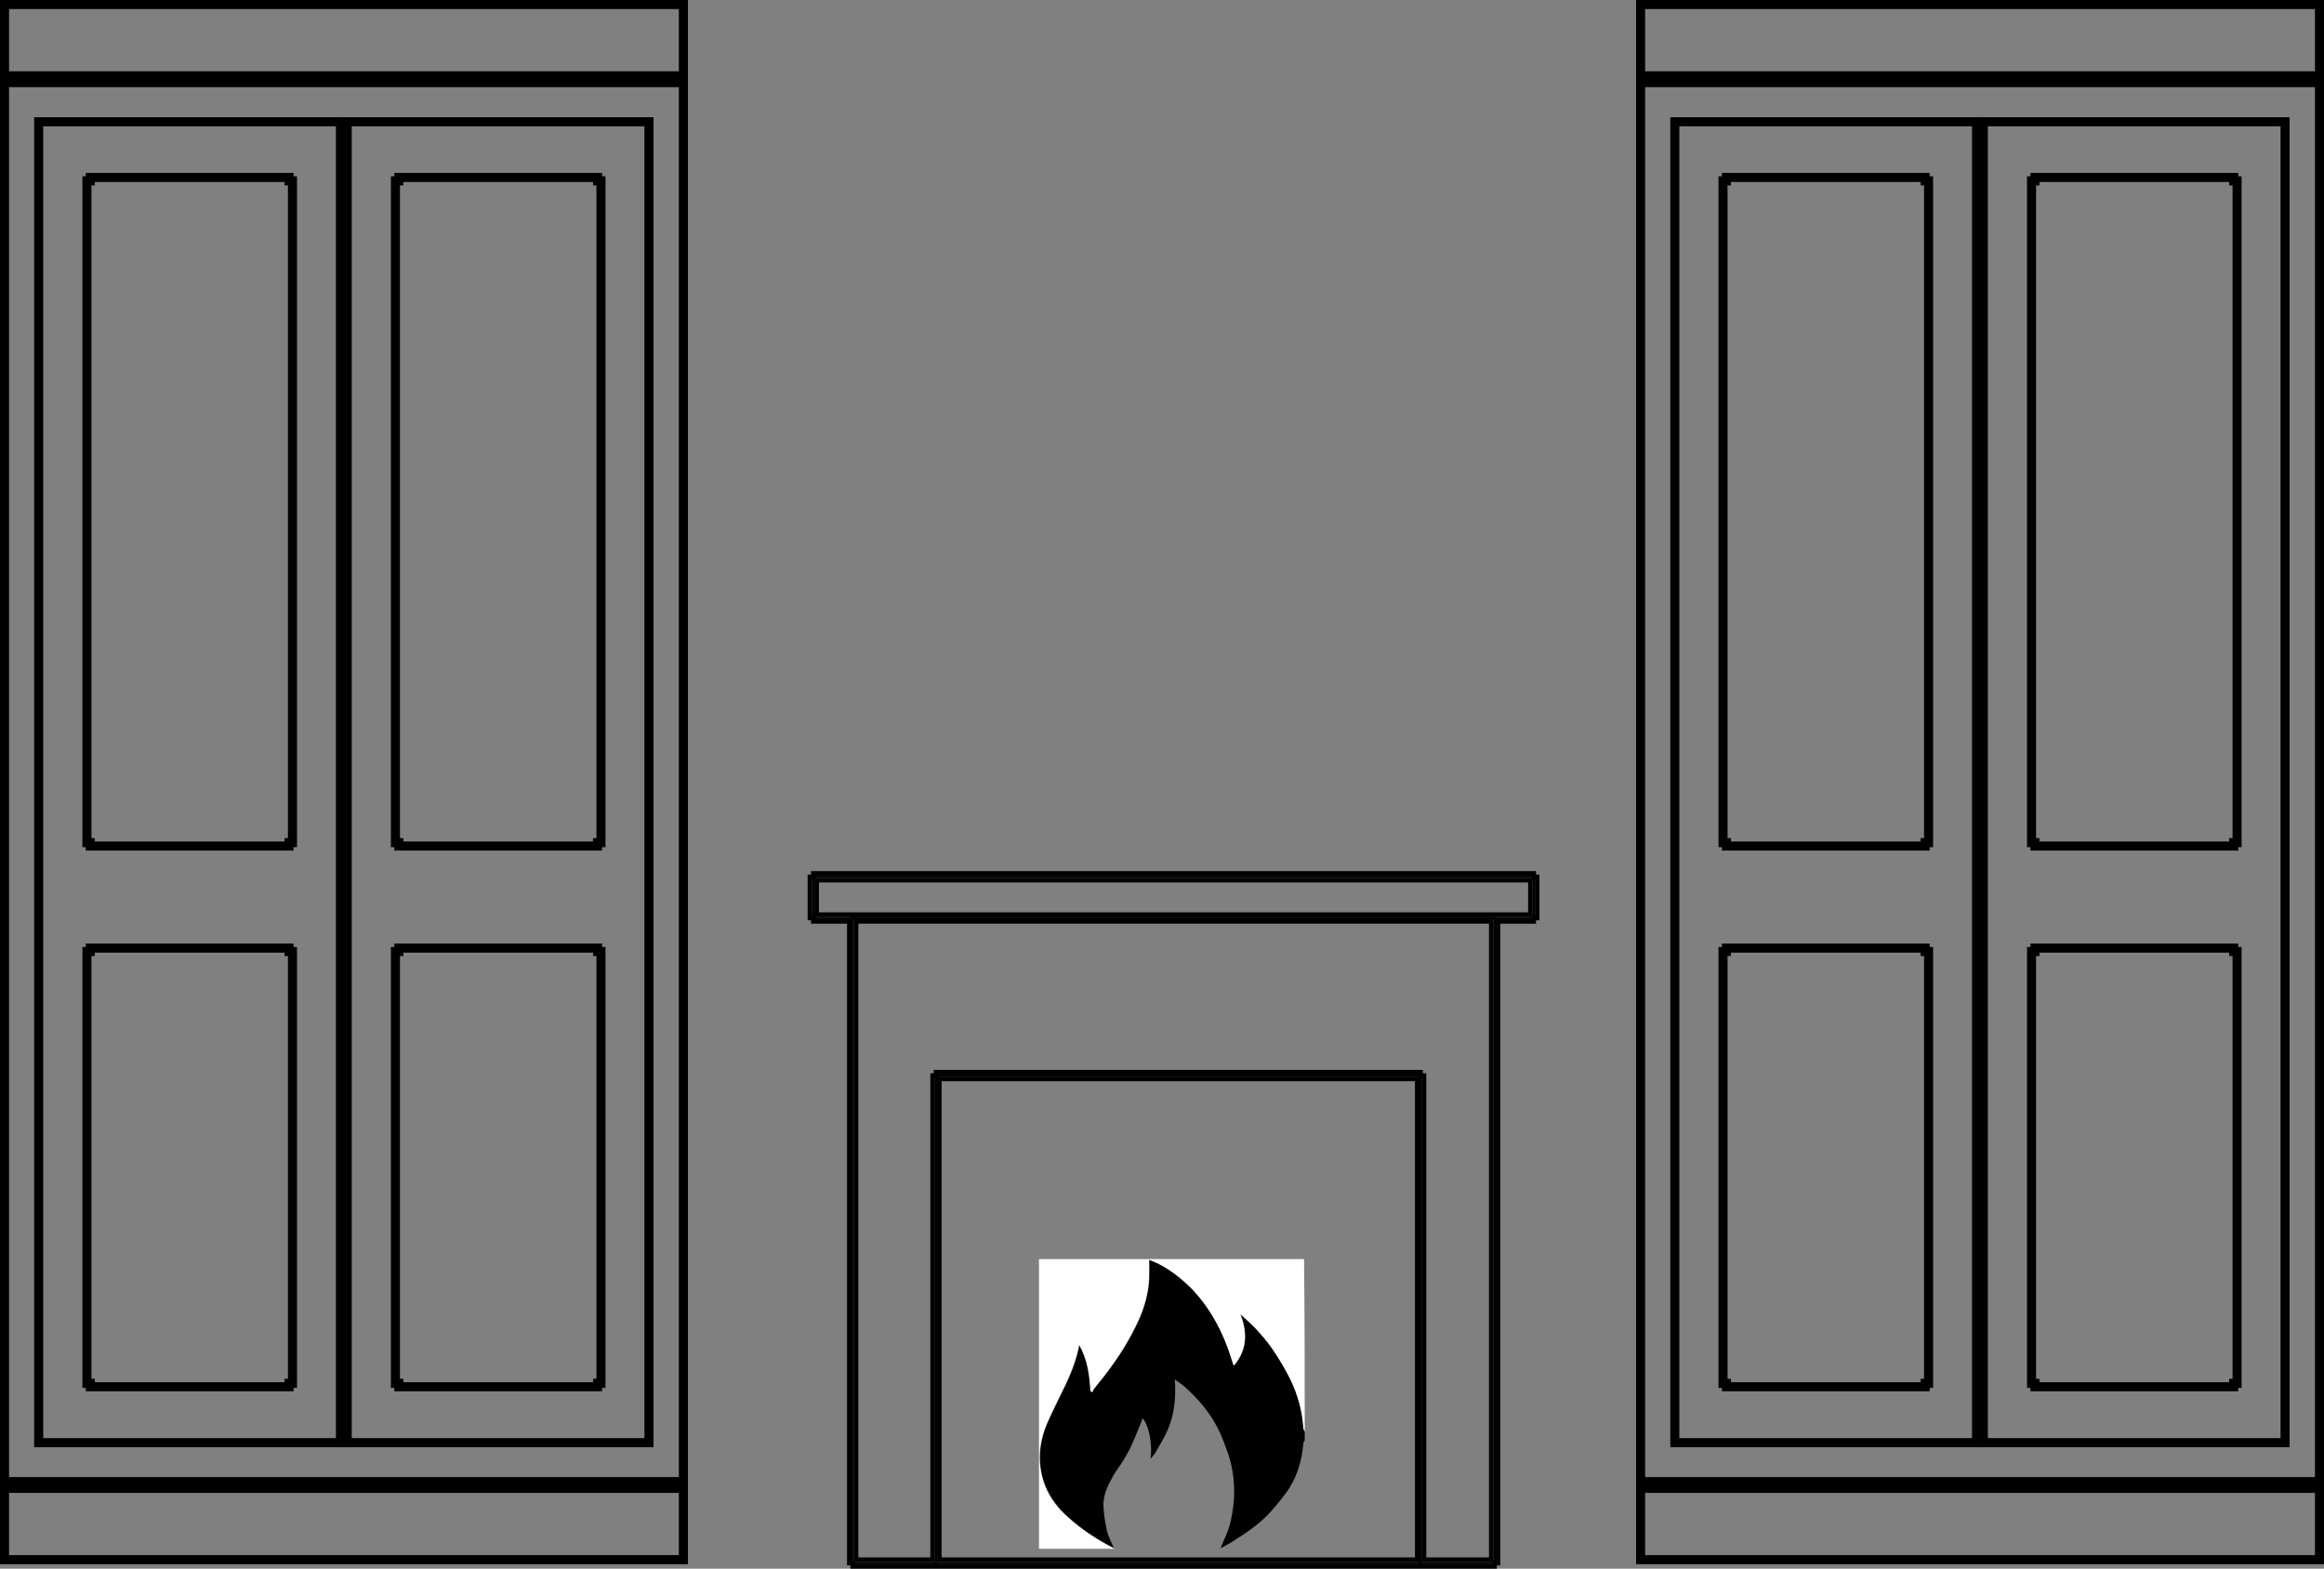 <svg xmlns="http://www.w3.org/2000/svg" xmlns:xlink="http://www.w3.org/1999/xlink" id="Layer_1" x="0px" y="0px" viewBox="-296.9 74.8 1026.7 693.1" style="enable-background:new -296.9 74.8 1026.7 693.1;" xml:space="preserve">
<rect x="-296.9" y="74.8" width="1026.7" height="693.1" fill="#808080" stroke="none"/>
<style type="text/css">
	.st0{fill:none;stroke:#000000;stroke-miterlimit:10;}
	.st1{fill:none;stroke:#000000;stroke-width:2;stroke-miterlimit:10;}
	.st2{fill:none;stroke:#000000;stroke-width:4;stroke-miterlimit:10;}
	.st3{fill:none;}
	.st4{fill:#FFFFFF;}
</style>
<g id="Layer_1_1_">
</g>
<polygon class="st0" points="363.4,765.4 330.7,765.4 330.7,550 116.6,550 116.6,765.4 79.8,765.4 79.8,480.4 363.4,480.4 "></polygon>
<rect x="116.6" y="550" class="st0" width="214.1" height="215.4"></rect>
<polygon class="st0" points="380.7,462.2 380.7,480.4 363.4,480.4 79.8,480.4 62.4,480.4 62.4,462.2 "></polygon>
<polygon class="st1" points="363.4,766.9 330.7,766.9 330.7,765.4 330.7,766.9 79.8,766.9 79.8,765.4 78.3,765.4 78.3,481.9   62.4,481.9 62.4,480.4 60.9,480.4 60.9,462.2 62.4,462.2 62.4,460.7 380.7,460.7 380.7,462.2 382.2,462.2 382.2,480.4 380.7,480.4   380.7,481.9 364.9,481.9 364.9,765.4 363.4,765.4 "></polygon>
<polygon class="st1" points="332.2,763.9 361.9,763.9 361.9,481.9 81.3,481.9 81.3,763.9 115.1,763.9 115.1,550 116.6,550   116.6,548.5 330.7,548.5 330.7,550 332.2,550 "></polygon>
<rect x="118.1" y="551.5" class="st1" width="211.1" height="212.4"></rect>
<polygon class="st1" points="79.8,480.4 79.8,478.9 379.2,478.9 379.2,463.7 63.9,463.7 63.9,478.9 79.8,478.9 "></polygon>
<rect x="427.9" y="732.4" class="st2" width="299.9" height="31.5"></rect>
<rect x="427.9" y="111.3" class="st2" width="299.9" height="618.1"></rect>
<rect x="427.9" y="76.8" class="st2" width="299.9" height="31.5"></rect>
<rect x="579.3" y="128.6" class="st2" width="133.3" height="583.6"></rect>
<rect x="443" y="128.6" class="st2" width="133.3" height="583.6"></rect>
<polygon class="st2" points="689.9,687.5 602.1,687.5 602.1,686 600.6,686 600.6,495.2 602.1,495.2 602.1,493.7 689.9,493.7   689.9,495.2 691.4,495.2 691.4,686 689.9,686 "></polygon>
<polygon class="st2" points="553.6,687.5 465.8,687.5 465.8,686 464.3,686 464.3,495.2 465.8,495.2 465.8,493.7 553.6,493.7   553.6,495.2 555.1,495.2 555.1,686 553.6,686 "></polygon>
<polygon class="st2" points="689.9,448.6 602.1,448.6 602.1,447.1 600.6,447.1 600.6,154.7 602.1,154.7 602.1,153.2 689.9,153.2   689.9,154.7 691.4,154.7 691.4,447.1 689.9,447.1 "></polygon>
<polygon class="st2" points="553.6,448.6 465.8,448.6 465.8,447.1 464.3,447.1 464.3,154.7 465.8,154.7 465.8,153.2 553.6,153.2   553.6,154.7 555.1,154.7 555.1,447.1 553.6,447.1 "></polygon>
<rect x="-294.9" y="732.4" class="st2" width="299.9" height="31.5"></rect>
<rect x="-294.9" y="111.3" class="st2" width="299.9" height="618.1"></rect>
<rect x="-294.9" y="76.8" class="st2" width="299.9" height="31.5"></rect>
<rect x="-143.5" y="128.6" class="st2" width="133.3" height="583.6"></rect>
<rect x="-279.8" y="128.6" class="st2" width="133.3" height="583.6"></rect>
<polygon class="st2" points="-32.9,687.5 -120.7,687.5 -120.7,686 -122.2,686 -122.2,495.2 -120.7,495.2 -120.7,493.7 -32.9,493.7   -32.9,495.2 -31.4,495.2 -31.4,686 -32.9,686 "></polygon>
<polygon class="st2" points="-169.2,687.5 -257,687.5 -257,686 -258.5,686 -258.5,495.2 -257,495.2 -257,493.7 -169.2,493.7   -169.2,495.2 -167.7,495.2 -167.7,686 -169.2,686 "></polygon>
<polygon class="st2" points="-32.9,448.6 -120.7,448.6 -120.7,447.1 -122.2,447.1 -122.2,154.7 -120.7,154.7 -120.7,153.2   -32.9,153.2 -32.9,154.7 -31.4,154.7 -31.4,447.1 -32.9,447.1 "></polygon>
<polygon class="st2" points="-169.2,448.6 -257,448.6 -257,447.1 -258.5,447.1 -258.5,154.7 -257,154.7 -257,153.2 -169.2,153.2   -169.2,154.7 -167.7,154.7 -167.7,447.1 -169.2,447.1 "></polygon>
<line class="st3" x1="247.8" y1="676.8" x2="247.8" y2="657.6"></line>
<line class="st3" x1="194.9" y1="759.3" x2="194.9" y2="759.3"></line>
<g>
	<path d="M279.5,707.3c0,1.3,0,2.6,0,3.8c-0.2,0.4-0.5,0.8-0.6,1.2c-0.6,8.1-2.9,15.7-7.8,22.3c-1.9,2.5-3.9,5-6,7.4   c-5,5.8-11.3,10-17.8,14.1c-1.5,0.9-3.1,1.7-5,2.8c0.3-0.8,0.6-1.2,0.7-1.7c1.2-2.9,2.6-5.7,3.4-8.7c2.8-11.1,2.7-22.1-1.3-33   c-1.9-5.4-4.1-10.6-7.4-15.4c-3.2-4.7-6.9-8.7-11.1-12.5c-1.3-1.2-2.9-2.1-4.5-3.3c0.6,8.4-0.2,16.3-3.8,23.7c-1.5,3.1-3.3,6.1-5,9   c-0.5,0.8-1.3,1.5-1.9,2.3c1-8.1-1.4-15.8-3.5-17.8c-1.6,4-3.2,8.1-5,12.1c-1,2.2-2.3,4.3-3.5,6.4c-1.5,2.4-3.2,4.6-4.6,7   c-2.3,4.2-4.5,8.5-4.2,13.5c0.2,3.5,0.7,7.1,1.5,10.5c0.6,2.7,2,5.2,3.1,7.8c-7.3-3.7-14.1-8.2-20.2-13.7c-4.4-4-8-8.6-10.1-14   c-3.6-9.2-2.9-18.5,1-27.6c2.2-5,4.7-9.9,7.1-14.9c3-6.2,5.7-12.5,7-19.6c3.8,6.4,4.6,13.3,5,20.4c0.3,0.2,0.5,0.3,0.8,0.5   c0.3-0.5,0.4-1.1,0.8-1.6c2.1-2.7,4.4-5.3,6.4-8.1c2.5-3.4,5-6.9,7.1-10.5c2.2-3.7,4.3-7.5,6.1-11.5c2.6-5.9,4.4-12.1,4.7-18.6   c0.1-2.7,0-5.3,0-8.2c1.2,0.5,2.3,0.9,3.4,1.4c4.5,2.2,8.6,5.1,12.3,8.4c5.4,4.8,9.7,10.5,13.3,16.7c3.4,6,5.9,12.3,7.9,18.8   c0.1,0.4,0.3,0.8,0.5,1.5c6-7.1,6-14.7,2.9-22.8c3.2,2.8,6.2,5.6,8.9,8.7c2.3,2.6,4.4,5.3,6.3,8.2c2.4,3.8,4.8,7.6,6.8,11.7   c3.3,6.9,5.4,14.2,5.9,21.9C279,706.4,279.3,706.8,279.5,707.3z"></path>
	<path class="st4" d="M279.5,707.3c-0.2-0.5-0.5-0.9-0.6-1.4c-0.5-7.7-2.5-15-5.9-21.9c-2-4-4.3-7.9-6.8-11.7   c-1.9-2.9-4-5.6-6.3-8.2c-2.7-3.1-5.7-5.9-8.9-8.7c3.1,8.1,3.2,15.7-2.9,22.8c-0.2-0.7-0.4-1.1-0.5-1.5c-2-6.6-4.5-12.9-7.9-18.8   c-3.5-6.2-7.9-11.9-13.3-16.7c-3.7-3.3-7.8-6.2-12.3-8.4c-1.1-0.5-2.2-0.9-3.4-1.4c0,2.8,0.1,5.5,0,8.2c-0.3,6.5-2,12.7-4.7,18.6   c-1.8,3.9-3.9,7.8-6.1,11.5c-2.2,3.6-4.6,7.1-7.1,10.5c-2,2.8-4.3,5.4-6.4,8.1c-0.4,0.5-0.5,1-0.8,1.6c-0.3-0.2-0.5-0.3-0.8-0.5   c-0.4-7.1-1.3-14-5-20.4c-1.3,7-3.9,13.4-7,19.6c-2.4,4.9-4.9,9.8-7.1,14.9c-3.9,9-4.5,18.4-1,27.6c2.1,5.4,5.6,10.1,10.1,14   c6.1,5.5,12.9,10,20.2,13.7c0.1,0.1,0.2,0.2,0.3,0.3c-11.1,0-22.1,0-33.2,0c0-42.6,0-85.3,0-128c39,0,78.1,0,117.1,0   C279.5,656.5,279.5,681.9,279.5,707.3z"></path>
</g>
</svg>